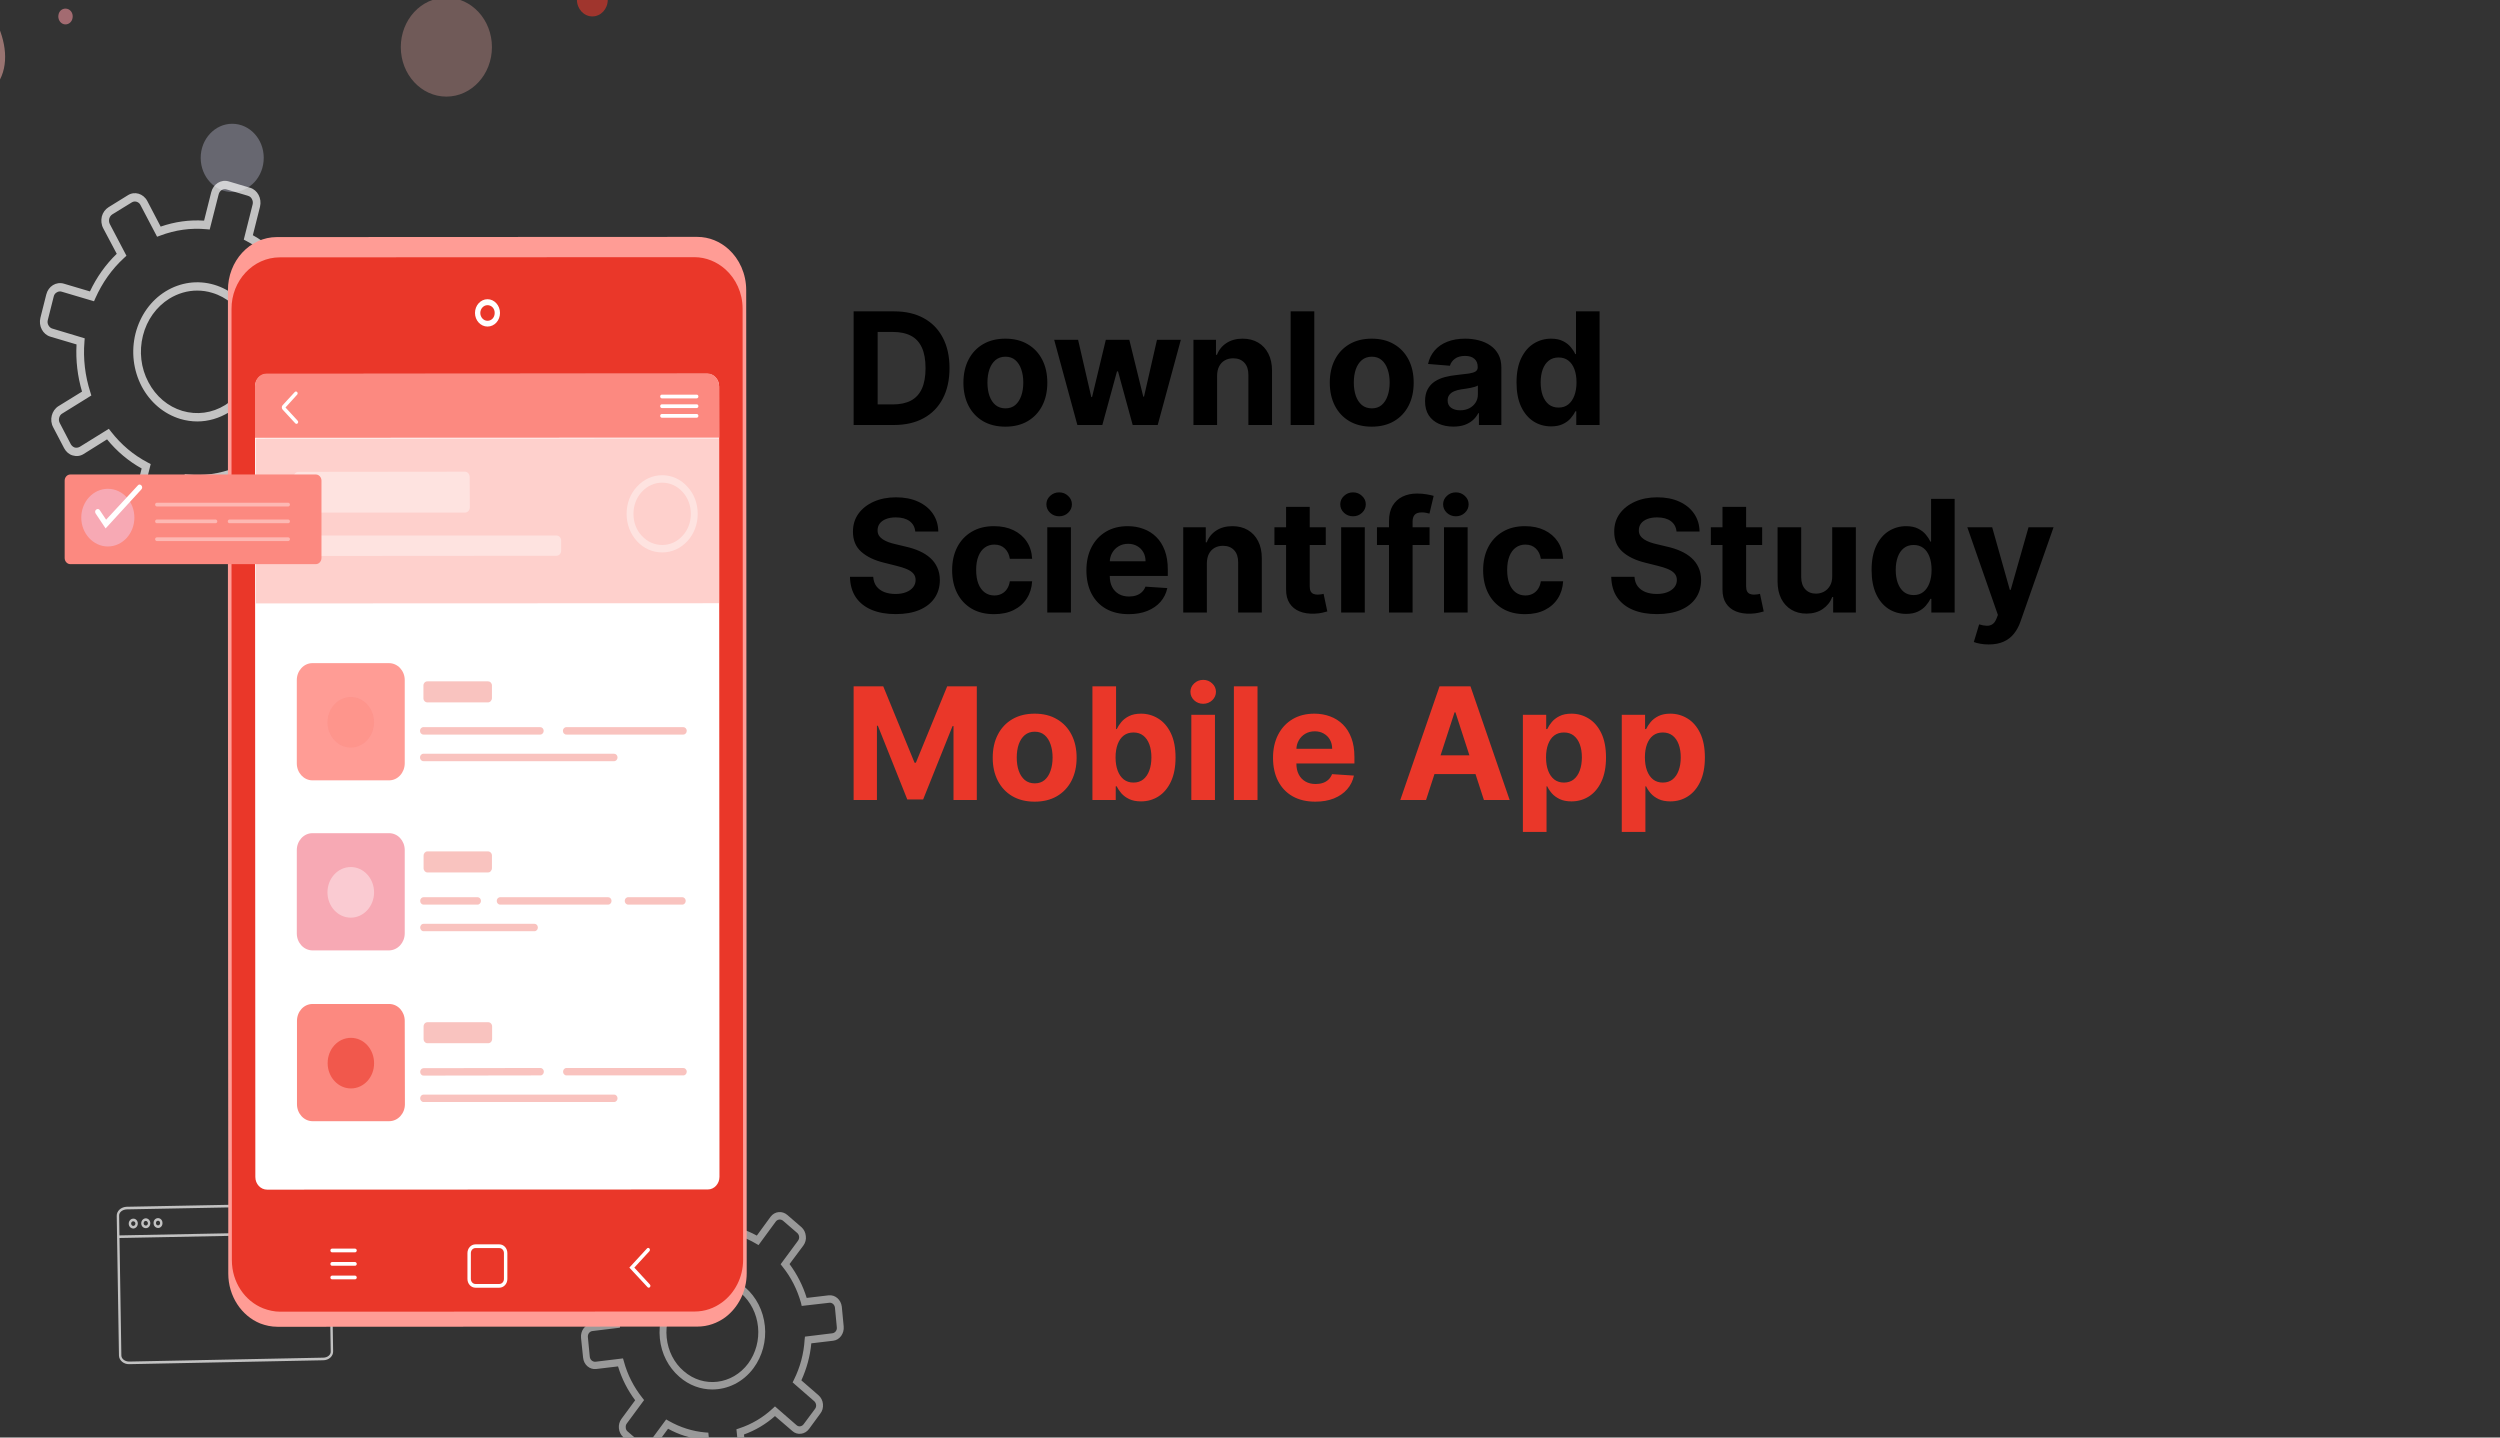 <svg width="400" height="230" viewBox="0 0 400 230" fill="none" xmlns="http://www.w3.org/2000/svg">
<rect x="0" y="0" width="400" height="230" fill="#333333" stroke="none"/>
<g clip-path="url(#clip0_917_304)">
<path d="M143.026 68H136.58V49.818H143.079C144.908 49.818 146.482 50.182 147.802 50.91C149.122 51.632 150.137 52.671 150.847 54.026C151.563 55.382 151.921 57.003 151.921 58.891C151.921 60.785 151.563 62.413 150.847 63.774C150.137 65.135 149.116 66.18 147.784 66.908C146.458 67.636 144.872 68 143.026 68ZM140.424 64.706H142.866C144.002 64.706 144.958 64.505 145.733 64.103C146.515 63.694 147.1 63.064 147.491 62.212C147.888 61.353 148.086 60.247 148.086 58.891C148.086 57.548 147.888 56.45 147.491 55.598C147.1 54.745 146.518 54.118 145.742 53.716C144.967 53.313 144.011 53.112 142.875 53.112H140.424V64.706ZM160.859 68.266C159.48 68.266 158.287 67.973 157.281 67.387C156.281 66.796 155.509 65.973 154.964 64.919C154.42 63.86 154.147 62.632 154.147 61.235C154.147 59.827 154.42 58.595 154.964 57.542C155.509 56.483 156.281 55.66 157.281 55.074C158.287 54.482 159.48 54.186 160.859 54.186C162.238 54.186 163.428 54.482 164.428 55.074C165.434 55.66 166.209 56.483 166.754 57.542C167.298 58.595 167.571 59.827 167.571 61.235C167.571 62.632 167.298 63.86 166.754 64.919C166.209 65.973 165.434 66.796 164.428 67.387C163.428 67.973 162.238 68.266 160.859 68.266ZM160.877 65.337C161.504 65.337 162.028 65.159 162.448 64.804C162.868 64.443 163.185 63.952 163.398 63.33C163.617 62.709 163.726 62.002 163.726 61.209C163.726 60.415 163.617 59.708 163.398 59.087C163.185 58.465 162.868 57.974 162.448 57.613C162.028 57.252 161.504 57.071 160.877 57.071C160.243 57.071 159.711 57.252 159.279 57.613C158.853 57.974 158.53 58.465 158.311 59.087C158.098 59.708 157.991 60.415 157.991 61.209C157.991 62.002 158.098 62.709 158.311 63.33C158.53 63.952 158.853 64.443 159.279 64.804C159.711 65.159 160.243 65.337 160.877 65.337ZM172.378 68L168.667 54.364H172.493L174.606 63.526H174.731L176.932 54.364H180.688L182.925 63.472H183.04L185.118 54.364H188.935L185.233 68H181.229L178.885 59.424H178.717L176.373 68H172.378ZM194.735 60.117V68H190.953V54.364H194.557V56.77H194.717C195.019 55.976 195.525 55.349 196.235 54.887C196.945 54.42 197.806 54.186 198.818 54.186C199.765 54.186 200.591 54.393 201.295 54.807C202 55.222 202.547 55.814 202.938 56.583C203.328 57.347 203.524 58.258 203.524 59.318V68H199.742V59.992C199.748 59.158 199.535 58.507 199.102 58.039C198.67 57.566 198.076 57.329 197.318 57.329C196.809 57.329 196.359 57.438 195.969 57.657C195.584 57.876 195.282 58.196 195.063 58.616C194.85 59.03 194.74 59.531 194.735 60.117ZM210.286 49.818V68H206.504V49.818H210.286ZM219.477 68.266C218.098 68.266 216.905 67.973 215.899 67.387C214.899 66.796 214.127 65.973 213.582 64.919C213.038 63.86 212.765 62.632 212.765 61.235C212.765 59.827 213.038 58.595 213.582 57.542C214.127 56.483 214.899 55.66 215.899 55.074C216.905 54.482 218.098 54.186 219.477 54.186C220.856 54.186 222.046 54.482 223.046 55.074C224.052 55.66 224.827 56.483 225.372 57.542C225.916 58.595 226.189 59.827 226.189 61.235C226.189 62.632 225.916 63.86 225.372 64.919C224.827 65.973 224.052 66.796 223.046 67.387C222.046 67.973 220.856 68.266 219.477 68.266ZM219.495 65.337C220.122 65.337 220.646 65.159 221.066 64.804C221.486 64.443 221.803 63.952 222.016 63.33C222.235 62.709 222.345 62.002 222.345 61.209C222.345 60.415 222.235 59.708 222.016 59.087C221.803 58.465 221.486 57.974 221.066 57.613C220.646 57.252 220.122 57.071 219.495 57.071C218.862 57.071 218.329 57.252 217.897 57.613C217.471 57.974 217.148 58.465 216.929 59.087C216.716 59.708 216.61 60.415 216.61 61.209C216.61 62.002 216.716 62.709 216.929 63.33C217.148 63.952 217.471 64.443 217.897 64.804C218.329 65.159 218.862 65.337 219.495 65.337ZM232.536 68.257C231.666 68.257 230.891 68.106 230.21 67.805C229.53 67.497 228.991 67.044 228.595 66.446C228.204 65.843 228.009 65.091 228.009 64.191C228.009 63.434 228.148 62.798 228.426 62.283C228.704 61.768 229.083 61.353 229.562 61.04C230.042 60.726 230.586 60.489 231.196 60.33C231.811 60.17 232.456 60.057 233.131 59.992C233.924 59.909 234.564 59.832 235.049 59.761C235.534 59.684 235.886 59.572 236.105 59.424C236.324 59.276 236.434 59.057 236.434 58.767V58.714C236.434 58.151 236.256 57.717 235.901 57.409C235.552 57.101 235.055 56.947 234.41 56.947C233.729 56.947 233.187 57.098 232.785 57.4C232.383 57.696 232.116 58.069 231.986 58.519L228.488 58.234C228.666 57.406 229.015 56.69 229.536 56.086C230.057 55.476 230.728 55.009 231.551 54.683C232.38 54.352 233.338 54.186 234.427 54.186C235.185 54.186 235.91 54.275 236.602 54.452C237.301 54.63 237.919 54.905 238.458 55.278C239.002 55.651 239.432 56.13 239.745 56.716C240.059 57.296 240.216 57.992 240.216 58.803V68H236.629V66.109H236.523C236.304 66.535 236.011 66.911 235.644 67.237C235.277 67.556 234.836 67.808 234.321 67.991C233.806 68.169 233.211 68.257 232.536 68.257ZM233.619 65.647C234.176 65.647 234.667 65.538 235.093 65.319C235.519 65.094 235.854 64.792 236.096 64.413C236.339 64.035 236.46 63.605 236.46 63.126V61.679C236.342 61.756 236.179 61.827 235.972 61.892C235.771 61.951 235.543 62.008 235.289 62.061C235.034 62.108 234.78 62.153 234.525 62.194C234.271 62.229 234.04 62.262 233.833 62.291C233.389 62.357 233.001 62.46 232.67 62.602C232.338 62.744 232.081 62.937 231.897 63.179C231.714 63.416 231.622 63.712 231.622 64.067C231.622 64.582 231.808 64.976 232.181 65.248C232.56 65.514 233.039 65.647 233.619 65.647ZM248.175 68.222C247.139 68.222 246.201 67.956 245.36 67.423C244.526 66.884 243.863 66.094 243.372 65.053C242.886 64.005 242.644 62.721 242.644 61.2C242.644 59.637 242.895 58.338 243.398 57.302C243.902 56.261 244.57 55.482 245.405 54.967C246.245 54.447 247.166 54.186 248.166 54.186C248.929 54.186 249.566 54.316 250.075 54.577C250.589 54.831 251.004 55.151 251.317 55.535C251.637 55.914 251.88 56.287 252.045 56.654H252.161V49.818H255.934V68H252.205V65.816H252.045C251.868 66.195 251.616 66.571 251.291 66.944C250.971 67.311 250.554 67.615 250.039 67.858C249.53 68.101 248.909 68.222 248.175 68.222ZM249.373 65.212C249.983 65.212 250.498 65.047 250.918 64.715C251.344 64.378 251.67 63.907 251.895 63.304C252.125 62.7 252.241 61.993 252.241 61.182C252.241 60.371 252.128 59.667 251.903 59.069C251.679 58.471 251.353 58.01 250.927 57.684C250.501 57.358 249.983 57.196 249.373 57.196C248.752 57.196 248.228 57.364 247.802 57.702C247.376 58.039 247.053 58.507 246.834 59.104C246.615 59.702 246.506 60.395 246.506 61.182C246.506 61.975 246.615 62.676 246.834 63.286C247.059 63.89 247.382 64.363 247.802 64.706C248.228 65.044 248.752 65.212 249.373 65.212ZM146.444 85.047C146.373 84.331 146.068 83.775 145.529 83.378C144.991 82.982 144.26 82.783 143.336 82.783C142.709 82.783 142.179 82.872 141.747 83.05C141.315 83.221 140.984 83.461 140.753 83.769C140.528 84.077 140.415 84.426 140.415 84.816C140.404 85.142 140.472 85.426 140.62 85.669C140.774 85.911 140.984 86.121 141.25 86.299C141.516 86.471 141.824 86.622 142.173 86.752C142.522 86.876 142.895 86.983 143.292 87.071L144.925 87.462C145.719 87.64 146.446 87.876 147.109 88.172C147.772 88.468 148.346 88.832 148.832 89.264C149.317 89.696 149.693 90.205 149.959 90.791C150.231 91.377 150.371 92.049 150.376 92.806C150.371 93.919 150.086 94.884 149.524 95.701C148.968 96.511 148.163 97.142 147.109 97.592C146.062 98.035 144.798 98.257 143.319 98.257C141.851 98.257 140.572 98.033 139.483 97.583C138.4 97.133 137.554 96.467 136.944 95.585C136.341 94.697 136.024 93.6 135.994 92.291H139.714C139.756 92.901 139.93 93.41 140.238 93.819C140.552 94.221 140.969 94.526 141.49 94.733C142.016 94.934 142.611 95.035 143.274 95.035C143.925 95.035 144.49 94.94 144.97 94.751C145.455 94.561 145.831 94.298 146.097 93.961C146.364 93.623 146.497 93.236 146.497 92.798C146.497 92.389 146.375 92.046 146.133 91.768C145.896 91.49 145.547 91.253 145.085 91.058C144.629 90.862 144.07 90.685 143.407 90.525L141.428 90.028C139.895 89.655 138.684 89.072 137.797 88.279C136.909 87.486 136.468 86.417 136.474 85.074C136.468 83.973 136.761 83.011 137.353 82.189C137.95 81.366 138.77 80.724 139.812 80.262C140.853 79.8 142.037 79.57 143.363 79.57C144.712 79.57 145.89 79.8 146.896 80.262C147.908 80.724 148.696 81.366 149.258 82.189C149.82 83.011 150.11 83.964 150.128 85.047H146.444ZM159.052 98.266C157.656 98.266 156.454 97.97 155.448 97.379C154.448 96.781 153.678 95.952 153.14 94.893C152.607 93.833 152.341 92.614 152.341 91.235C152.341 89.838 152.61 88.613 153.149 87.56C153.693 86.5 154.465 85.675 155.466 85.083C156.466 84.485 157.656 84.186 159.035 84.186C160.224 84.186 161.266 84.402 162.16 84.834C163.053 85.266 163.761 85.873 164.281 86.654C164.802 87.435 165.089 88.353 165.142 89.406H161.574C161.473 88.726 161.207 88.178 160.775 87.764C160.348 87.344 159.789 87.133 159.097 87.133C158.511 87.133 157.999 87.293 157.561 87.613C157.129 87.927 156.791 88.385 156.549 88.989C156.306 89.593 156.185 90.324 156.185 91.182C156.185 92.052 156.303 92.792 156.54 93.401C156.783 94.011 157.123 94.475 157.561 94.795C157.999 95.115 158.511 95.275 159.097 95.275C159.529 95.275 159.916 95.186 160.26 95.008C160.609 94.831 160.896 94.573 161.121 94.236C161.352 93.892 161.503 93.481 161.574 93.002H165.142C165.083 94.043 164.799 94.961 164.29 95.754C163.787 96.541 163.092 97.157 162.204 97.6C161.316 98.044 160.266 98.266 159.052 98.266ZM167.564 98V84.364H171.346V98H167.564ZM169.464 82.606C168.902 82.606 168.419 82.419 168.017 82.046C167.62 81.668 167.422 81.215 167.422 80.688C167.422 80.167 167.62 79.721 168.017 79.348C168.419 78.969 168.902 78.779 169.464 78.779C170.026 78.779 170.505 78.969 170.902 79.348C171.304 79.721 171.506 80.167 171.506 80.688C171.506 81.215 171.304 81.668 170.902 82.046C170.505 82.419 170.026 82.606 169.464 82.606ZM180.59 98.266C179.187 98.266 177.98 97.982 176.968 97.414C175.962 96.84 175.186 96.029 174.642 94.981C174.097 93.928 173.825 92.682 173.825 91.244C173.825 89.841 174.097 88.61 174.642 87.551C175.186 86.491 175.953 85.666 176.941 85.074C177.935 84.482 179.101 84.186 180.439 84.186C181.339 84.186 182.176 84.331 182.951 84.621C183.733 84.905 184.413 85.334 184.993 85.908C185.579 86.483 186.035 87.204 186.361 88.075C186.686 88.939 186.849 89.951 186.849 91.111V92.15H175.334V89.806H183.289C183.289 89.261 183.17 88.779 182.934 88.359C182.697 87.938 182.368 87.61 181.948 87.373C181.534 87.131 181.052 87.009 180.501 87.009C179.927 87.009 179.418 87.142 178.974 87.409C178.536 87.669 178.193 88.021 177.944 88.465C177.696 88.903 177.569 89.391 177.563 89.93V92.158C177.563 92.833 177.687 93.416 177.935 93.907C178.19 94.399 178.548 94.777 179.01 95.044C179.471 95.31 180.019 95.443 180.652 95.443C181.072 95.443 181.457 95.384 181.806 95.266C182.155 95.147 182.454 94.97 182.703 94.733C182.951 94.496 183.141 94.206 183.271 93.863L186.769 94.094C186.591 94.934 186.227 95.668 185.677 96.296C185.132 96.917 184.428 97.402 183.564 97.751C182.706 98.095 181.714 98.266 180.59 98.266ZM193.099 90.117V98H189.317V84.364H192.921V86.769H193.081C193.383 85.976 193.889 85.349 194.599 84.887C195.309 84.42 196.171 84.186 197.183 84.186C198.13 84.186 198.955 84.393 199.66 84.808C200.364 85.222 200.911 85.814 201.302 86.583C201.693 87.347 201.888 88.258 201.888 89.317V98H198.106V89.992C198.112 89.158 197.899 88.507 197.467 88.039C197.035 87.566 196.44 87.329 195.682 87.329C195.173 87.329 194.723 87.438 194.333 87.657C193.948 87.876 193.646 88.196 193.427 88.616C193.214 89.03 193.105 89.531 193.099 90.117ZM212.122 84.364V87.204H203.91V84.364H212.122ZM205.774 81.097H209.556V93.81C209.556 94.159 209.609 94.431 209.716 94.626C209.822 94.816 209.97 94.949 210.16 95.026C210.355 95.103 210.58 95.141 210.835 95.141C211.012 95.141 211.19 95.126 211.367 95.097C211.545 95.061 211.681 95.035 211.776 95.017L212.37 97.831C212.181 97.891 211.915 97.959 211.571 98.035C211.228 98.118 210.811 98.169 210.32 98.186C209.408 98.222 208.609 98.101 207.923 97.822C207.242 97.544 206.712 97.112 206.333 96.526C205.955 95.94 205.768 95.201 205.774 94.307V81.097ZM214.585 98V84.364H218.367V98H214.585ZM216.485 82.606C215.923 82.606 215.441 82.419 215.038 82.046C214.642 81.668 214.443 81.215 214.443 80.688C214.443 80.167 214.642 79.721 215.038 79.348C215.441 78.969 215.923 78.779 216.485 78.779C217.048 78.779 217.527 78.969 217.923 79.348C218.326 79.721 218.527 80.167 218.527 80.688C218.527 81.215 218.326 81.668 217.923 82.046C217.527 82.419 217.048 82.606 216.485 82.606ZM228.73 84.364V87.204H220.314V84.364H228.73ZM222.24 98V83.378C222.24 82.39 222.433 81.57 222.817 80.919C223.208 80.268 223.741 79.78 224.415 79.454C225.09 79.129 225.857 78.966 226.715 78.966C227.295 78.966 227.824 79.01 228.304 79.099C228.789 79.188 229.15 79.268 229.387 79.339L228.712 82.18C228.564 82.132 228.381 82.088 228.162 82.046C227.949 82.005 227.73 81.984 227.505 81.984C226.949 81.984 226.561 82.115 226.342 82.375C226.123 82.629 226.013 82.988 226.013 83.449V98H222.24ZM231.04 98V84.364H234.822V98H231.04ZM232.94 82.606C232.378 82.606 231.896 82.419 231.493 82.046C231.097 81.668 230.898 81.215 230.898 80.688C230.898 80.167 231.097 79.721 231.493 79.348C231.896 78.969 232.378 78.779 232.94 78.779C233.503 78.779 233.982 78.969 234.379 79.348C234.781 79.721 234.982 80.167 234.982 80.688C234.982 81.215 234.781 81.668 234.379 82.046C233.982 82.419 233.503 82.606 232.94 82.606ZM244.013 98.266C242.616 98.266 241.415 97.97 240.409 97.379C239.409 96.781 238.639 95.952 238.101 94.893C237.568 93.833 237.302 92.614 237.302 91.235C237.302 89.838 237.571 88.613 238.109 87.56C238.654 86.5 239.426 85.675 240.427 85.083C241.427 84.485 242.616 84.186 243.995 84.186C245.185 84.186 246.227 84.402 247.12 84.834C248.014 85.266 248.721 85.873 249.242 86.654C249.763 87.435 250.05 88.353 250.103 89.406H246.535C246.434 88.726 246.168 88.178 245.736 87.764C245.309 87.344 244.75 87.133 244.058 87.133C243.472 87.133 242.96 87.293 242.522 87.613C242.09 87.927 241.752 88.385 241.51 88.989C241.267 89.593 241.146 90.324 241.146 91.182C241.146 92.052 241.264 92.792 241.501 93.401C241.743 94.011 242.084 94.475 242.522 94.795C242.96 95.115 243.472 95.275 244.058 95.275C244.49 95.275 244.877 95.186 245.221 95.008C245.57 94.831 245.857 94.573 246.082 94.236C246.313 93.892 246.464 93.481 246.535 93.002H250.103C250.044 94.043 249.76 94.961 249.251 95.754C248.748 96.541 248.053 97.157 247.165 97.6C246.277 98.044 245.227 98.266 244.013 98.266ZM268.245 85.047C268.174 84.331 267.869 83.775 267.331 83.378C266.792 82.982 266.061 82.783 265.138 82.783C264.511 82.783 263.981 82.872 263.549 83.05C263.117 83.221 262.785 83.461 262.555 83.769C262.33 84.077 262.217 84.426 262.217 84.816C262.205 85.142 262.273 85.426 262.421 85.669C262.575 85.911 262.785 86.121 263.052 86.299C263.318 86.471 263.626 86.622 263.975 86.752C264.324 86.876 264.697 86.983 265.094 87.071L266.727 87.462C267.52 87.64 268.248 87.876 268.911 88.172C269.574 88.468 270.148 88.832 270.633 89.264C271.119 89.696 271.495 90.205 271.761 90.791C272.033 91.377 272.172 92.049 272.178 92.806C272.172 93.919 271.888 94.884 271.326 95.701C270.77 96.511 269.965 97.142 268.911 97.592C267.864 98.035 266.6 98.257 265.12 98.257C263.652 98.257 262.374 98.033 261.285 97.583C260.202 97.133 259.356 96.467 258.746 95.585C258.142 94.697 257.826 93.6 257.796 92.291H261.516C261.557 92.901 261.732 93.41 262.04 93.819C262.353 94.221 262.771 94.526 263.291 94.733C263.818 94.934 264.413 95.035 265.076 95.035C265.727 95.035 266.292 94.94 266.772 94.751C267.257 94.561 267.633 94.298 267.899 93.961C268.165 93.623 268.299 93.236 268.299 92.798C268.299 92.389 268.177 92.046 267.935 91.768C267.698 91.49 267.349 91.253 266.887 91.058C266.431 90.862 265.872 90.685 265.209 90.525L263.229 90.028C261.696 89.655 260.486 89.072 259.598 88.279C258.71 87.486 258.27 86.417 258.275 85.074C258.27 83.973 258.563 83.011 259.154 82.189C259.752 81.366 260.572 80.724 261.614 80.262C262.655 79.8 263.839 79.57 265.165 79.57C266.514 79.57 267.692 79.8 268.698 80.262C269.71 80.724 270.497 81.366 271.06 82.189C271.622 83.011 271.912 83.964 271.93 85.047H268.245ZM281.946 84.364V87.204H273.734V84.364H281.946ZM275.598 81.097H279.38V93.81C279.38 94.159 279.434 94.431 279.54 94.626C279.647 94.816 279.795 94.949 279.984 95.026C280.179 95.103 280.404 95.141 280.659 95.141C280.836 95.141 281.014 95.126 281.191 95.097C281.369 95.061 281.505 95.035 281.6 95.017L282.195 97.831C282.005 97.891 281.739 97.959 281.396 98.035C281.052 98.118 280.635 98.169 280.144 98.186C279.232 98.222 278.433 98.101 277.747 97.822C277.066 97.544 276.536 97.112 276.158 96.526C275.779 95.94 275.592 95.201 275.598 94.307V81.097ZM293.154 92.194V84.364H296.936V98H293.305V95.523H293.163C292.855 96.322 292.343 96.964 291.627 97.45C290.917 97.935 290.05 98.178 289.026 98.178C288.115 98.178 287.313 97.97 286.62 97.556C285.928 97.142 285.386 96.553 284.996 95.789C284.611 95.026 284.416 94.112 284.41 93.046V84.364H288.192V92.371C288.198 93.176 288.414 93.813 288.84 94.28C289.266 94.748 289.837 94.981 290.553 94.981C291.009 94.981 291.435 94.878 291.831 94.671C292.228 94.458 292.548 94.144 292.79 93.73C293.039 93.316 293.16 92.803 293.154 92.194ZM304.986 98.222C303.95 98.222 303.012 97.956 302.172 97.423C301.337 96.884 300.675 96.094 300.183 95.053C299.698 94.005 299.455 92.721 299.455 91.2C299.455 89.637 299.707 88.338 300.21 87.302C300.713 86.26 301.382 85.482 302.216 84.967C303.057 84.447 303.977 84.186 304.977 84.186C305.741 84.186 306.377 84.316 306.886 84.577C307.401 84.831 307.815 85.151 308.129 85.535C308.449 85.914 308.691 86.287 308.857 86.654H308.972V79.818H312.745V98H309.017V95.816H308.857C308.679 96.195 308.428 96.571 308.102 96.944C307.783 97.311 307.366 97.615 306.851 97.858C306.342 98.101 305.72 98.222 304.986 98.222ZM306.185 95.212C306.794 95.212 307.309 95.047 307.729 94.715C308.156 94.378 308.481 93.907 308.706 93.304C308.937 92.7 309.052 91.993 309.052 91.182C309.052 90.371 308.94 89.667 308.715 89.069C308.49 88.471 308.165 88.01 307.738 87.684C307.312 87.358 306.794 87.196 306.185 87.196C305.563 87.196 305.04 87.364 304.613 87.702C304.187 88.039 303.865 88.507 303.646 89.104C303.427 89.702 303.317 90.395 303.317 91.182C303.317 91.975 303.427 92.676 303.646 93.286C303.871 93.89 304.193 94.363 304.613 94.706C305.04 95.044 305.563 95.212 306.185 95.212ZM318.19 103.114C317.71 103.114 317.261 103.075 316.84 102.998C316.426 102.927 316.083 102.835 315.811 102.723L316.663 99.9C317.107 100.036 317.506 100.11 317.861 100.122C318.222 100.134 318.533 100.051 318.794 99.873C319.06 99.696 319.276 99.394 319.442 98.968L319.664 98.391L314.772 84.364H318.749L321.572 94.378H321.714L324.564 84.364H328.568L323.268 99.474C323.013 100.208 322.667 100.847 322.229 101.391C321.797 101.942 321.25 102.365 320.587 102.661C319.924 102.963 319.125 103.114 318.19 103.114Z" fill="black"/>
<path d="M136.58 109.818H141.321L146.328 122.034H146.541L151.548 109.818H156.289V128H152.56V116.166H152.409L147.704 127.911H145.165L140.46 116.121H140.309V128H136.58V109.818ZM165.546 128.266C164.167 128.266 162.975 127.973 161.969 127.387C160.968 126.796 160.196 125.973 159.652 124.919C159.107 123.86 158.835 122.632 158.835 121.235C158.835 119.826 159.107 118.595 159.652 117.542C160.196 116.482 160.968 115.66 161.969 115.074C162.975 114.482 164.167 114.186 165.546 114.186C166.925 114.186 168.115 114.482 169.115 115.074C170.121 115.66 170.897 116.482 171.441 117.542C171.986 118.595 172.258 119.826 172.258 121.235C172.258 122.632 171.986 123.86 171.441 124.919C170.897 125.973 170.121 126.796 169.115 127.387C168.115 127.973 166.925 128.266 165.546 128.266ZM165.564 125.337C166.192 125.337 166.715 125.159 167.136 124.804C167.556 124.443 167.872 123.952 168.085 123.33C168.304 122.709 168.414 122.002 168.414 121.208C168.414 120.415 168.304 119.708 168.085 119.087C167.872 118.465 167.556 117.974 167.136 117.613C166.715 117.252 166.192 117.071 165.564 117.071C164.931 117.071 164.398 117.252 163.966 117.613C163.54 117.974 163.217 118.465 162.998 119.087C162.785 119.708 162.679 120.415 162.679 121.208C162.679 122.002 162.785 122.709 162.998 123.33C163.217 123.952 163.54 124.443 163.966 124.804C164.398 125.159 164.931 125.337 165.564 125.337ZM174.788 128V109.818H178.57V116.654H178.686C178.851 116.287 179.091 115.914 179.405 115.536C179.724 115.151 180.139 114.831 180.648 114.577C181.163 114.316 181.802 114.186 182.565 114.186C183.56 114.186 184.477 114.446 185.317 114.967C186.158 115.482 186.83 116.261 187.333 117.302C187.836 118.338 188.087 119.637 188.087 121.2C188.087 122.721 187.842 124.005 187.35 125.053C186.865 126.094 186.202 126.884 185.362 127.423C184.527 127.956 183.592 128.222 182.556 128.222C181.822 128.222 181.198 128.101 180.683 127.858C180.174 127.615 179.757 127.31 179.431 126.944C179.106 126.571 178.857 126.195 178.686 125.816H178.517V128H174.788ZM178.49 121.182C178.49 121.993 178.603 122.7 178.828 123.304C179.053 123.907 179.378 124.378 179.804 124.715C180.23 125.047 180.748 125.212 181.358 125.212C181.973 125.212 182.494 125.044 182.92 124.706C183.347 124.363 183.669 123.89 183.888 123.286C184.113 122.676 184.225 121.975 184.225 121.182C184.225 120.395 184.116 119.702 183.897 119.104C183.678 118.507 183.355 118.039 182.929 117.702C182.503 117.364 181.979 117.196 181.358 117.196C180.742 117.196 180.222 117.358 179.795 117.684C179.375 118.009 179.053 118.471 178.828 119.069C178.603 119.667 178.49 120.371 178.49 121.182ZM190.611 128V114.364H194.393V128H190.611ZM192.511 112.606C191.948 112.606 191.466 112.419 191.064 112.047C190.667 111.668 190.469 111.215 190.469 110.688C190.469 110.167 190.667 109.721 191.064 109.348C191.466 108.969 191.948 108.779 192.511 108.779C193.073 108.779 193.552 108.969 193.949 109.348C194.351 109.721 194.553 110.167 194.553 110.688C194.553 111.215 194.351 111.668 193.949 112.047C193.552 112.419 193.073 112.606 192.511 112.606ZM201.204 109.818V128H197.422V109.818H201.204ZM210.448 128.266C209.046 128.266 207.838 127.982 206.826 127.414C205.82 126.84 205.045 126.029 204.5 124.982C203.956 123.928 203.683 122.682 203.683 121.244C203.683 119.841 203.956 118.61 204.5 117.551C205.045 116.491 205.811 115.666 206.8 115.074C207.794 114.482 208.96 114.186 210.297 114.186C211.197 114.186 212.035 114.331 212.81 114.621C213.591 114.905 214.272 115.334 214.852 115.908C215.438 116.482 215.893 117.205 216.219 118.075C216.544 118.939 216.707 119.951 216.707 121.111V122.15H205.193V119.806H213.147C213.147 119.261 213.029 118.779 212.792 118.359C212.555 117.938 212.227 117.61 211.807 117.373C211.392 117.131 210.91 117.009 210.36 117.009C209.785 117.009 209.276 117.142 208.833 117.409C208.395 117.669 208.051 118.021 207.803 118.465C207.554 118.903 207.427 119.391 207.421 119.93V122.158C207.421 122.833 207.545 123.416 207.794 123.907C208.048 124.399 208.406 124.777 208.868 125.044C209.33 125.31 209.877 125.443 210.51 125.443C210.931 125.443 211.315 125.384 211.665 125.266C212.014 125.147 212.313 124.97 212.561 124.733C212.81 124.496 212.999 124.206 213.129 123.863L216.627 124.094C216.45 124.934 216.086 125.668 215.535 126.295C214.991 126.917 214.287 127.402 213.422 127.751C212.564 128.095 211.573 128.266 210.448 128.266ZM228.166 128H224.047L230.324 109.818H235.277L241.545 128H237.426L232.872 113.973H232.729L228.166 128ZM227.909 120.853H237.639V123.854H227.909V120.853ZM243.663 133.114V114.364H247.391V116.654H247.56C247.726 116.287 247.965 115.914 248.279 115.536C248.599 115.151 249.013 114.831 249.522 114.577C250.037 114.316 250.676 114.186 251.44 114.186C252.434 114.186 253.351 114.446 254.192 114.967C255.032 115.482 255.704 116.261 256.207 117.302C256.71 118.338 256.962 119.637 256.962 121.2C256.962 122.721 256.716 124.005 256.225 125.053C255.739 126.094 255.076 126.884 254.236 127.423C253.402 127.956 252.466 128.222 251.431 128.222C250.697 128.222 250.072 128.101 249.557 127.858C249.048 127.615 248.631 127.31 248.306 126.944C247.98 126.571 247.732 126.195 247.56 125.816H247.445V133.114H243.663ZM247.365 121.182C247.365 121.993 247.477 122.7 247.702 123.304C247.927 123.907 248.252 124.378 248.679 124.715C249.105 125.047 249.623 125.212 250.232 125.212C250.848 125.212 251.369 125.044 251.795 124.706C252.221 124.363 252.543 123.89 252.762 123.286C252.987 122.676 253.1 121.975 253.1 121.182C253.1 120.395 252.99 119.702 252.771 119.104C252.552 118.507 252.23 118.039 251.804 117.702C251.377 117.364 250.854 117.196 250.232 117.196C249.617 117.196 249.096 117.358 248.67 117.684C248.249 118.009 247.927 118.471 247.702 119.069C247.477 119.667 247.365 120.371 247.365 121.182ZM259.483 133.114V114.364H263.212V116.654H263.38C263.546 116.287 263.786 115.914 264.099 115.536C264.419 115.151 264.833 114.831 265.342 114.577C265.857 114.316 266.496 114.186 267.26 114.186C268.254 114.186 269.172 114.446 270.012 114.967C270.852 115.482 271.524 116.261 272.027 117.302C272.53 118.338 272.782 119.637 272.782 121.2C272.782 122.721 272.536 124.005 272.045 125.053C271.56 126.094 270.897 126.884 270.056 127.423C269.222 127.956 268.287 128.222 267.251 128.222C266.517 128.222 265.893 128.101 265.378 127.858C264.869 127.615 264.451 127.31 264.126 126.944C263.8 126.571 263.552 126.195 263.38 125.816H263.265V133.114H259.483ZM263.185 121.182C263.185 121.993 263.297 122.7 263.522 123.304C263.747 123.907 264.073 124.378 264.499 124.715C264.925 125.047 265.443 125.212 266.052 125.212C266.668 125.212 267.189 125.044 267.615 124.706C268.041 124.363 268.364 123.89 268.583 123.286C268.808 122.676 268.92 121.975 268.92 121.182C268.92 120.395 268.811 119.702 268.592 119.104C268.373 118.507 268.05 118.039 267.624 117.702C267.198 117.364 266.674 117.196 266.052 117.196C265.437 117.196 264.916 117.358 264.49 117.684C264.07 118.009 263.747 118.471 263.522 119.069C263.297 119.667 263.185 120.371 263.185 121.182Z" fill="#EA3729"/>
<g opacity="0.3">
<path d="M78.71 7.538C78.71 11.914 75.448 15.457 71.419 15.457C67.389 15.457 64.127 11.914 64.127 7.538C64.127 3.163 67.389 -0.38 71.419 -0.38C75.448 -0.38 78.71 3.163 78.71 7.538V7.538Z" fill="#FFB5AF"/>
</g>
<g opacity="0.3">
<path d="M42.198 25.25C42.198 28.287 39.95 30.728 37.154 30.728C34.386 30.728 32.11 28.287 32.11 25.25C32.11 22.244 34.386 19.803 37.154 19.803C39.95 19.803 42.198 22.244 42.198 25.25V25.25Z" fill="#E1E2FE"/>
</g>
<g opacity="0.5">
<path d="M-5.061 16.796C-11.64 19.148 -19.289 27.513 -24.36 22.393C-29.431 17.272 -26.443 4.859 -21.728 -0.648C-17.013 -6.155 -9.091 -6.483 -4.02 -1.362C1.052 3.728 4.094 13.522 -5.061 16.796V16.796Z" fill="#FFB5AF"/>
</g>
<g opacity="0.6">
<path d="M97.242 -0.052C97.242 1.436 96.145 2.627 94.775 2.627C93.431 2.627 92.308 1.436 92.308 -0.052C92.308 -1.511 93.431 -2.731 94.775 -2.731C96.145 -2.731 97.242 -1.511 97.242 -0.052Z" fill="#EA3729"/>
</g>
<path opacity="0.6" d="M11.606 2.894C11.496 3.579 10.866 4.026 10.235 3.877C9.605 3.728 9.221 3.043 9.358 2.359C9.467 1.674 10.098 1.257 10.728 1.406C11.359 1.555 11.743 2.21 11.606 2.894V2.894Z" fill="#EF929C"/>
<g opacity="0.7">
<path fill-rule="evenodd" clip-rule="evenodd" d="M27.137 83.662C26.933 83.662 26.735 83.633 26.545 83.573L23.113 82.552C21.908 82.197 21.193 80.843 21.52 79.51L22.664 74.958C20.56 73.782 18.701 72.227 17.128 70.296L13.369 72.649C12.838 72.982 12.225 73.049 11.633 72.871C11.061 72.716 10.571 72.294 10.264 71.717L8.508 68.364C7.874 67.187 8.263 65.677 9.345 64.989L13.124 62.657C12.409 60.215 12.103 57.684 12.246 55.108L8.058 53.865C6.853 53.51 6.138 52.155 6.465 50.845L7.405 47.115C7.731 45.805 8.977 45.028 10.203 45.383L14.391 46.626C15.473 44.339 16.903 42.319 18.68 40.609L16.515 36.524C16.209 35.946 16.147 35.28 16.29 34.636C16.454 34.014 16.842 33.482 17.373 33.149L20.458 31.239C21.54 30.551 22.929 30.973 23.562 32.149L25.707 36.257C27.954 35.48 30.283 35.147 32.653 35.302L33.797 30.751C34.123 29.441 35.369 28.663 36.575 29.019L40.006 30.04C41.212 30.395 41.927 31.75 41.6 33.082L40.456 37.634C42.56 38.811 44.419 40.365 45.992 42.297L49.75 39.943C50.281 39.61 50.894 39.543 51.486 39.721C52.059 39.876 52.549 40.298 52.855 40.876L54.612 44.228C54.918 44.806 55 45.472 54.837 46.093C54.673 46.737 54.306 47.27 53.774 47.603L49.995 49.935C50.71 52.377 50.996 54.908 50.874 57.484L55.061 58.727C55.654 58.905 56.144 59.305 56.43 59.882C56.736 60.459 56.818 61.125 56.655 61.747L55.715 65.477C55.388 66.787 54.142 67.565 52.916 67.209L48.729 65.966C47.646 68.253 46.216 70.273 44.439 71.983L46.604 76.069C46.89 76.646 46.972 77.312 46.809 77.956C46.666 78.578 46.278 79.111 45.746 79.444L42.662 81.353C42.131 81.686 41.518 81.775 40.946 81.597C40.354 81.42 39.863 81.02 39.557 80.443L37.412 76.335C35.165 77.112 32.837 77.445 30.467 77.29L29.323 81.842C29.16 82.486 28.792 83.018 28.261 83.329C27.913 83.551 27.525 83.662 27.137 83.662V83.662ZM17.414 68.608L17.741 69.03C19.375 71.139 21.356 72.805 23.644 74.004L24.114 74.248L22.705 79.865C22.623 80.154 22.664 80.465 22.807 80.731C22.929 80.998 23.154 81.198 23.419 81.264L26.851 82.286C27.137 82.374 27.403 82.33 27.648 82.175C27.893 82.019 28.077 81.775 28.138 81.486L29.568 75.869L30.058 75.913C32.591 76.157 35.104 75.802 37.494 74.892L37.984 74.714L40.619 79.777C40.762 80.043 40.987 80.221 41.252 80.31C41.538 80.398 41.804 80.354 42.049 80.198L45.154 78.289C45.379 78.134 45.563 77.889 45.644 77.601C45.706 77.312 45.665 77.001 45.542 76.735L42.887 71.672L43.275 71.317C45.215 69.541 46.747 67.387 47.85 64.9L48.075 64.389L53.243 65.921C53.795 66.099 54.387 65.744 54.53 65.144L55.47 61.414C55.551 61.103 55.511 60.815 55.368 60.548C55.225 60.282 55 60.082 54.734 60.015L49.566 58.461L49.607 57.928C49.832 55.175 49.505 52.444 48.668 49.846L48.504 49.313L53.162 46.449C53.407 46.293 53.57 46.049 53.652 45.76C53.733 45.45 53.693 45.161 53.55 44.894L51.793 41.519C51.65 41.275 51.425 41.075 51.16 40.987C50.894 40.92 50.608 40.964 50.363 41.098L45.706 43.984L45.379 43.562C43.745 41.453 41.743 39.788 39.475 38.589L39.005 38.344L40.415 32.727C40.497 32.438 40.456 32.127 40.313 31.861C40.19 31.594 39.966 31.417 39.68 31.328L36.248 30.306C35.696 30.129 35.124 30.506 34.981 31.106L33.551 36.723L33.061 36.679C30.528 36.435 28.016 36.79 25.626 37.7L25.135 37.878L22.48 32.816C22.357 32.549 22.133 32.371 21.867 32.283C21.581 32.194 21.316 32.238 21.07 32.394L17.965 34.303C17.72 34.459 17.557 34.703 17.475 34.992C17.414 35.28 17.434 35.591 17.577 35.858L20.233 40.92L19.845 41.275C17.904 43.051 16.372 45.227 15.269 47.692L15.044 48.203L9.876 46.671C9.611 46.582 9.325 46.626 9.08 46.782C8.834 46.915 8.651 47.159 8.589 47.47L7.65 51.2C7.568 51.489 7.609 51.8 7.752 52.044C7.895 52.31 8.12 52.51 8.385 52.577L13.553 54.131L13.512 54.664C13.288 57.417 13.614 60.148 14.452 62.746L14.615 63.279L9.958 66.166C9.713 66.299 9.549 66.543 9.468 66.832C9.386 67.143 9.427 67.431 9.57 67.698L11.327 71.073C11.47 71.317 11.694 71.517 11.96 71.606C12.225 71.672 12.511 71.628 12.757 71.495L17.414 68.608ZM31.57 67.431C30.671 67.431 29.752 67.298 28.853 67.032C26.218 66.232 24.032 64.389 22.664 61.814C21.316 59.216 20.968 56.218 21.683 53.354C22.419 50.49 24.114 48.092 26.484 46.626C28.874 45.161 31.631 44.783 34.266 45.56C36.901 46.338 39.108 48.203 40.456 50.778C41.804 53.354 42.151 56.374 41.436 59.238C40.721 62.102 39.005 64.478 36.636 65.966C35.063 66.921 33.327 67.431 31.57 67.431V67.431ZM31.55 46.493C29.997 46.493 28.485 46.937 27.096 47.781C25.013 49.091 23.501 51.178 22.868 53.709C22.235 56.241 22.541 58.883 23.746 61.148C24.931 63.412 26.872 65.055 29.18 65.744C31.509 66.432 33.94 66.099 36.023 64.811C38.127 63.501 39.618 61.392 40.252 58.883C40.885 56.352 40.578 53.709 39.394 51.445C38.188 49.18 36.268 47.537 33.94 46.848C33.143 46.604 32.346 46.493 31.55 46.493V46.493Z" fill="white"/>
</g>
<g opacity="0.7">
<path fill-rule="evenodd" clip-rule="evenodd" d="M51.71 217.642L20.679 218.267C19.801 218.297 19.061 217.672 19.034 216.898L18.677 194.542C18.65 193.768 19.363 193.113 20.267 193.083L51.298 192.488C52.176 192.458 52.916 193.083 52.943 193.857L53.3 216.213C53.327 216.987 52.614 217.642 51.71 217.642ZM20.267 193.5C19.582 193.53 19.034 193.976 19.061 194.512L19.418 216.898C19.445 217.434 19.993 217.85 20.679 217.85L51.71 217.225C52.395 217.225 52.943 216.779 52.916 216.243L52.559 193.857C52.532 193.321 51.984 192.875 51.298 192.905L20.267 193.5Z" fill="white"/>
<path d="M52.587 197.429L18.925 198.084V197.668L52.587 197.013V197.429Z" fill="white"/>
<path fill-rule="evenodd" clip-rule="evenodd" d="M21.337 196.566C20.926 196.566 20.597 196.209 20.597 195.792C20.597 195.345 20.926 194.988 21.309 194.988C21.721 194.958 22.049 195.316 22.049 195.762C22.049 196.179 21.748 196.536 21.337 196.566ZM21.309 195.405C21.145 195.405 20.98 195.554 20.98 195.762C20.98 195.97 21.145 196.149 21.337 196.149C21.529 196.119 21.666 195.97 21.666 195.762C21.666 195.554 21.501 195.405 21.309 195.405Z" fill="white"/>
<path fill-rule="evenodd" clip-rule="evenodd" d="M23.338 196.506C22.927 196.506 22.598 196.179 22.598 195.732C22.598 195.316 22.899 194.958 23.31 194.929C23.722 194.929 24.05 195.286 24.05 195.703C24.05 196.149 23.749 196.506 23.338 196.506ZM23.31 195.345C23.119 195.345 22.981 195.524 22.981 195.732C22.981 195.941 23.146 196.09 23.338 196.09C23.53 196.09 23.667 195.911 23.667 195.732C23.667 195.524 23.502 195.345 23.31 195.345Z" fill="white"/>
<path fill-rule="evenodd" clip-rule="evenodd" d="M25.312 196.477C24.901 196.477 24.572 196.149 24.572 195.703C24.544 195.256 24.873 194.899 25.285 194.899C25.668 194.899 25.997 195.226 25.997 195.673C26.025 196.119 25.696 196.477 25.312 196.477ZM25.285 195.316C25.093 195.316 24.928 195.494 24.956 195.703C24.956 195.911 25.093 196.06 25.285 196.06C25.477 196.06 25.641 195.881 25.614 195.673C25.614 195.465 25.477 195.316 25.285 195.316Z" fill="white"/>
</g>
<g opacity="0.5">
<path fill-rule="evenodd" clip-rule="evenodd" d="M114.622 235.979C114.183 235.979 113.772 235.83 113.416 235.532C113.032 235.175 112.785 234.699 112.73 234.133L112.347 230.323C110.428 230.115 108.591 229.549 106.891 228.596L104.671 231.603C104.013 232.496 102.807 232.645 101.985 231.931L99.709 229.936C99.326 229.579 99.079 229.103 99.024 228.537C98.969 228.001 99.106 227.465 99.435 227.019L101.628 224.042C100.422 222.434 99.49 220.619 98.887 218.624L95.378 219.041C94.337 219.16 93.404 218.356 93.295 217.225L92.966 214.07C92.856 212.938 93.596 211.897 94.665 211.777L98.147 211.361C98.366 209.307 98.887 207.312 99.737 205.437L96.996 203.055C96.173 202.341 96.036 201.031 96.694 200.138L98.531 197.667C98.832 197.221 99.298 196.953 99.792 196.893C100.312 196.834 100.806 197.012 101.217 197.34L103.958 199.751C105.439 198.412 107.111 197.429 108.92 196.774L108.536 192.964C108.481 192.398 108.646 191.863 108.947 191.446C109.276 190.999 109.715 190.731 110.236 190.672L113.141 190.344C113.635 190.285 114.128 190.434 114.54 190.761C114.923 191.118 115.17 191.624 115.252 192.16L115.636 195.971C117.527 196.179 119.364 196.745 121.091 197.697L123.284 194.691C123.942 193.798 125.148 193.678 125.971 194.393L128.246 196.358C128.63 196.715 128.876 197.191 128.931 197.757C129.013 198.292 128.849 198.858 128.547 199.275L126.327 202.252C127.533 203.889 128.465 205.705 129.068 207.669L132.577 207.253C133.619 207.134 134.551 207.937 134.688 209.069L134.989 212.224C135.099 213.355 134.359 214.397 133.317 214.516L129.808 214.933C129.616 217.017 129.068 218.981 128.218 220.857L130.96 223.238C131.371 223.595 131.618 224.101 131.672 224.637C131.727 225.203 131.59 225.739 131.261 226.155L129.452 228.626C129.123 229.073 128.657 229.341 128.164 229.4C127.643 229.46 127.149 229.311 126.766 228.954L123.997 226.572C122.517 227.882 120.844 228.864 119.035 229.519L119.419 233.33C119.529 234.461 118.761 235.503 117.719 235.622L114.841 235.979C114.768 235.979 114.695 235.979 114.622 235.979V235.979ZM106.59 227.108L107.001 227.346C108.838 228.388 110.811 229.013 112.867 229.192L113.333 229.222L113.799 234.014C113.827 234.252 113.936 234.461 114.101 234.61C114.293 234.758 114.485 234.818 114.704 234.788L117.61 234.431C117.829 234.401 118.021 234.312 118.158 234.104C118.295 233.925 118.35 233.717 118.322 233.478L117.829 228.686L118.268 228.537C120.269 227.882 122.078 226.81 123.64 225.352L123.997 225.024L127.451 228.031C127.615 228.18 127.835 228.239 128.027 228.209C128.246 228.18 128.438 228.061 128.575 227.882L130.411 225.411C130.548 225.233 130.603 224.995 130.576 224.786C130.548 224.548 130.439 224.34 130.274 224.191L126.82 221.184L127.04 220.738C128.027 218.743 128.602 216.6 128.739 214.367L128.794 213.861L133.18 213.325C133.619 213.266 133.948 212.849 133.893 212.373L133.591 209.217C133.536 208.741 133.125 208.384 132.687 208.443L128.273 208.949L128.164 208.473C127.56 206.33 126.574 204.365 125.203 202.668L124.901 202.281L127.67 198.531C127.807 198.352 127.889 198.114 127.862 197.876C127.835 197.638 127.725 197.429 127.56 197.28L125.285 195.316C124.929 195.018 124.408 195.078 124.134 195.435L121.365 199.215L120.954 198.977C119.145 197.906 117.171 197.28 115.088 197.102L114.622 197.072L114.156 192.279C114.128 192.071 114.019 191.863 113.854 191.714C113.69 191.565 113.47 191.476 113.251 191.505L110.345 191.863C110.126 191.892 109.934 192.011 109.797 192.19C109.687 192.369 109.605 192.607 109.633 192.845L110.126 197.608L109.688 197.757C107.686 198.412 105.905 199.483 104.315 200.972L103.986 201.269L100.532 198.263C100.34 198.114 100.148 198.054 99.929 198.084C99.709 198.114 99.517 198.233 99.38 198.412L97.544 200.882C97.407 201.061 97.352 201.299 97.379 201.537C97.407 201.775 97.516 201.984 97.681 202.133L101.135 205.139L100.915 205.556C99.929 207.55 99.353 209.694 99.216 211.956L99.189 212.432L94.775 212.968C94.337 213.028 94.007 213.444 94.062 213.951L94.364 217.076C94.419 217.582 94.83 217.91 95.269 217.88L99.682 217.344L99.819 217.82C100.395 219.964 101.409 221.928 102.752 223.625L103.054 224.012L100.285 227.763C100.148 227.942 100.093 228.18 100.121 228.418C100.121 228.656 100.23 228.864 100.395 229.013L102.67 230.978C103.026 231.305 103.547 231.246 103.821 230.859L106.59 227.108ZM113.964 222.315C112.127 222.315 110.263 221.661 108.701 220.291C106.946 218.773 105.822 216.6 105.576 214.159C105.329 211.718 105.987 209.336 107.385 207.431C108.81 205.526 110.811 204.306 113.059 204.038C115.307 203.77 117.5 204.484 119.254 206.002C121.009 207.521 122.133 209.723 122.38 212.164C122.626 214.576 121.968 216.987 120.57 218.892C118.898 221.154 116.431 222.315 113.964 222.315V222.315ZM113.991 205.169C113.717 205.169 113.443 205.189 113.169 205.228C111.223 205.467 109.468 206.509 108.262 208.176C107.028 209.843 106.453 211.897 106.672 214.04C106.891 216.153 107.851 218.059 109.386 219.368C112.538 222.137 117.171 221.571 119.72 218.148C120.927 216.481 121.502 214.397 121.283 212.284C121.064 210.17 120.104 208.265 118.569 206.925C117.253 205.794 115.663 205.169 113.991 205.169V205.169Z" fill="white"/>
</g>
<path d="M44.309 37.932L111.552 37.902C113.471 37.902 115.225 38.646 116.596 39.896C118.295 41.444 119.392 43.796 119.392 46.416L119.474 203.711C119.474 206.628 118.104 209.218 116.048 210.766C114.787 211.688 113.252 212.254 111.607 212.254L49.983 212.284H44.391C43.404 212.284 42.472 212.075 41.623 211.748C38.635 210.527 36.524 207.402 36.524 203.77V195.673V192.875L36.496 159.594L36.469 94.491V61.24V58.442V46.475C36.441 41.742 39.978 37.932 44.309 37.932V37.932Z" fill="#FF9C95"/>
<path d="M44.775 41.176L111.085 41.147C112.977 41.147 114.704 41.891 116.047 43.081C117.747 44.6 118.816 46.862 118.816 49.392L118.898 201.567C118.898 204.395 117.555 206.896 115.526 208.384C114.265 209.307 112.785 209.843 111.14 209.843L50.367 209.872H44.829C43.897 209.872 42.965 209.664 42.115 209.337C39.182 208.176 37.099 205.169 37.099 201.627V193.798V191.089L37.072 158.909L37.044 95.92V63.74V61.032V49.452C37.017 44.897 40.498 41.176 44.775 41.176V41.176Z" fill="#EA3729"/>
<path d="M115.06 61.865L115.115 188.29C115.115 189.392 114.293 190.315 113.251 190.315L42.746 190.344C41.704 190.344 40.855 189.451 40.855 188.32L40.8 61.895C40.8 60.764 41.65 59.841 42.691 59.841L113.196 59.811C114.238 59.811 115.06 60.734 115.06 61.865V61.865Z" fill="white"/>
<path d="M115.06 61.806L115.088 70.022L40.8 70.051V61.746C40.8 60.674 41.595 59.781 42.609 59.781L113.169 59.752C114.211 59.752 115.06 60.674 115.06 61.806Z" fill="#FC8980"/>
<path d="M105.904 63.74C105.74 63.74 105.63 63.592 105.63 63.443C105.63 63.264 105.74 63.145 105.904 63.145H111.469C111.633 63.145 111.743 63.264 111.743 63.443C111.743 63.592 111.633 63.74 111.469 63.74H105.904Z" fill="white"/>
<path d="M105.904 65.289C105.74 65.289 105.63 65.14 105.63 64.991C105.63 64.812 105.74 64.693 105.904 64.693H111.469C111.633 64.693 111.743 64.812 111.743 64.991C111.743 65.14 111.633 65.289 111.469 65.289H105.904Z" fill="white"/>
<path d="M105.904 66.837C105.74 66.837 105.63 66.688 105.63 66.539C105.63 66.36 105.74 66.241 105.904 66.241H111.469C111.633 66.241 111.743 66.36 111.743 66.539C111.743 66.688 111.633 66.837 111.469 66.837H105.904Z" fill="white"/>
<path d="M47.434 67.819C47.361 67.819 47.297 67.789 47.242 67.73L45.213 65.527C45.049 65.348 45.049 65.021 45.213 64.842L47.16 62.728C47.269 62.609 47.434 62.609 47.543 62.728C47.653 62.847 47.653 63.026 47.543 63.145L45.679 65.199L47.626 67.313C47.735 67.432 47.735 67.61 47.626 67.73C47.571 67.789 47.507 67.819 47.434 67.819V67.819Z" fill="white"/>
<path fill-rule="evenodd" clip-rule="evenodd" d="M77.999 52.25C76.903 52.25 75.998 51.268 75.998 50.077C75.998 48.856 76.903 47.874 77.999 47.874C79.096 47.874 80 48.856 80 50.077C80 51.268 79.123 52.25 77.999 52.25ZM77.999 48.827C77.369 48.827 76.848 49.392 76.848 50.077C76.848 50.761 77.369 51.327 77.999 51.327C78.301 51.327 78.602 51.208 78.822 50.97C79.041 50.732 79.15 50.404 79.15 50.077C79.15 49.72 79.041 49.422 78.822 49.184C78.602 48.946 78.301 48.827 77.999 48.827Z" fill="white"/>
<path fill-rule="evenodd" clip-rule="evenodd" d="M76.079 206.033C75.367 206.033 74.791 205.408 74.791 204.634V200.496C74.791 199.722 75.367 199.097 76.079 199.097H79.89C80.603 199.097 81.178 199.722 81.178 200.496V204.634C81.178 205.408 80.603 206.033 79.89 206.033H76.079ZM79.89 199.692H76.079C75.668 199.692 75.339 200.049 75.339 200.496V204.634C75.339 205.08 75.668 205.437 76.079 205.437H79.89C80.301 205.437 80.63 205.08 80.63 204.634V200.496C80.63 200.049 80.301 199.692 79.89 199.692Z" fill="white"/>
<path d="M53.136 200.377C52.971 200.377 52.861 200.228 52.861 200.079C52.861 199.9 52.971 199.781 53.136 199.781H56.809C56.946 199.781 57.083 199.9 57.083 200.079C57.083 200.228 56.946 200.377 56.809 200.377H53.136Z" fill="white"/>
<path d="M53.136 202.52C52.971 202.52 52.861 202.401 52.861 202.222C52.861 202.073 52.971 201.924 53.136 201.924H56.809C56.946 201.924 57.083 202.073 57.083 202.222C57.083 202.401 56.946 202.52 56.809 202.52H53.136Z" fill="white"/>
<path d="M53.136 204.693C52.971 204.693 52.861 204.574 52.861 204.395C52.861 204.246 52.971 204.098 53.136 204.098H56.809C56.946 204.098 57.083 204.246 57.083 204.395C57.083 204.574 56.946 204.693 56.809 204.693H53.136Z" fill="white"/>
<path d="M103.794 206.032C103.721 206.032 103.657 206.003 103.602 205.943L100.696 202.818L103.52 199.751C103.629 199.632 103.794 199.632 103.904 199.751C104.013 199.87 104.013 200.079 103.904 200.198L101.491 202.818L103.986 205.526C104.095 205.645 104.095 205.824 103.986 205.943C103.931 206.003 103.867 206.032 103.794 206.032V206.032Z" fill="white"/>
<g opacity="0.4">
<path d="M115.088 96.516L40.937 96.546L40.909 70.171L115.088 70.141V96.516Z" fill="#FC8980"/>
</g>
<path opacity="0.4" d="M74.38 82.018H47.763C47.324 82.018 46.995 81.661 46.995 81.185V76.332C46.995 75.856 47.324 75.499 47.763 75.499L74.38 75.469C74.819 75.469 75.148 75.856 75.148 76.332L75.175 81.185C75.175 81.631 74.819 82.018 74.38 82.018V82.018Z" fill="white"/>
<path opacity="0.4" d="M89.019 88.924L47.763 88.954C47.352 88.954 46.995 88.597 46.995 88.121V86.543C46.995 86.067 47.324 85.68 47.763 85.68H89.019C89.457 85.68 89.786 86.037 89.786 86.513V88.091C89.786 88.567 89.457 88.924 89.019 88.924V88.924Z" fill="white"/>
<path opacity="0.4" fill-rule="evenodd" clip-rule="evenodd" d="M105.959 88.389C104.424 88.389 102.998 87.764 101.929 86.603C100.833 85.412 100.257 83.864 100.257 82.227C100.257 80.56 100.833 79.012 101.929 77.851C102.998 76.69 104.424 76.035 105.931 76.035C105.931 76.035 105.94 76.035 105.959 76.035C107.466 76.035 108.892 76.66 109.961 77.851C111.057 79.012 111.633 80.56 111.633 82.227C111.633 83.864 111.057 85.412 109.988 86.573C108.892 87.764 107.466 88.389 105.959 88.389V88.389ZM105.959 77.226C105.959 77.226 105.95 77.226 105.931 77.226C104.725 77.226 103.574 77.732 102.697 78.684C101.819 79.637 101.353 80.887 101.353 82.227C101.353 83.567 101.819 84.817 102.697 85.74C103.574 86.692 104.725 87.198 105.959 87.198C107.165 87.198 108.344 86.692 109.193 85.74C110.071 84.817 110.537 83.537 110.537 82.227C110.537 80.887 110.071 79.637 109.193 78.684C108.316 77.732 107.165 77.226 105.959 77.226Z" fill="white"/>
<path d="M62.264 124.855H49.983C48.612 124.855 47.488 123.634 47.488 122.146V108.809C47.488 107.321 48.612 106.101 49.983 106.101H62.236C63.634 106.101 64.758 107.321 64.758 108.809V122.116C64.758 123.634 63.634 124.855 62.264 124.855V124.855Z" fill="#FF9C95"/>
<g opacity="0.4">
<path d="M59.852 115.567C59.852 117.799 58.18 119.615 56.124 119.615C54.068 119.615 52.395 117.799 52.395 115.567C52.395 113.334 54.068 111.518 56.124 111.518C58.18 111.518 59.852 113.334 59.852 115.567Z" fill="#FC8980"/>
</g>
<g opacity="0.3">
<path d="M78.081 112.382H68.377C68.02 112.382 67.746 112.084 67.746 111.697V109.703C67.746 109.316 68.02 109.018 68.377 109.018H78.081C78.437 109.018 78.711 109.316 78.711 109.673V111.697C78.711 112.054 78.437 112.382 78.081 112.382Z" fill="#EA3729"/>
<path d="M67.746 117.532C67.445 117.532 67.198 117.264 67.198 116.936C67.198 116.609 67.445 116.341 67.746 116.341H86.442C86.743 116.341 86.99 116.609 86.99 116.936C86.99 117.264 86.743 117.532 86.442 117.532H67.746Z" fill="#EA3729"/>
<path d="M67.746 121.788C67.445 121.788 67.198 121.52 67.198 121.193C67.198 120.866 67.445 120.598 67.746 120.598H98.257C98.558 120.598 98.805 120.866 98.805 121.193C98.805 121.52 98.558 121.788 98.257 121.788H67.746Z" fill="#EA3729"/>
<path d="M90.609 117.532C90.307 117.532 90.061 117.264 90.061 116.936C90.061 116.609 90.307 116.341 90.609 116.341H109.332C109.633 116.341 109.88 116.609 109.88 116.936C109.88 117.264 109.633 117.532 109.332 117.532H90.609Z" fill="#EA3729"/>
</g>
<path d="M62.264 179.39H50.01C48.639 179.39 47.516 178.17 47.516 176.681V163.345C47.516 161.857 48.612 160.636 50.01 160.636H62.264C63.662 160.636 64.758 161.857 64.758 163.345L64.785 176.681C64.785 178.17 63.662 179.39 62.264 179.39V179.39Z" fill="#FC8980"/>
<g opacity="0.6">
<path d="M59.852 170.102C59.879 172.335 58.207 174.151 56.151 174.151C54.095 174.151 52.423 172.335 52.423 170.102C52.423 167.87 54.068 166.054 56.151 166.054C58.207 166.054 59.852 167.87 59.852 170.102Z" fill="#EA3729"/>
</g>
<g opacity="0.3">
<path d="M78.108 166.917H68.404C68.048 166.917 67.773 166.619 67.773 166.232V164.238C67.773 163.851 68.048 163.553 68.404 163.553H78.108C78.464 163.553 78.739 163.851 78.739 164.238V166.232C78.739 166.619 78.464 166.917 78.108 166.917Z" fill="#EA3729"/>
<path d="M67.774 172.096C67.472 172.096 67.226 171.829 67.226 171.501C67.226 171.174 67.472 170.906 67.774 170.906L86.469 170.876C86.771 170.876 87.017 171.144 87.017 171.471C87.017 171.799 86.771 172.067 86.469 172.067L67.774 172.096Z" fill="#EA3729"/>
<path d="M67.774 176.324C67.472 176.324 67.226 176.056 67.226 175.728C67.226 175.401 67.472 175.133 67.774 175.133H98.257C98.558 175.133 98.805 175.401 98.805 175.728C98.805 176.056 98.558 176.324 98.257 176.324H67.774Z" fill="#EA3729"/>
<path d="M90.636 172.067C90.335 172.067 90.088 171.799 90.088 171.471C90.088 171.144 90.335 170.876 90.636 170.876H109.332C109.633 170.876 109.88 171.144 109.88 171.471C109.88 171.799 109.633 172.067 109.332 172.067H90.636Z" fill="#EA3729"/>
</g>
<path d="M62.264 152.063H50.01C48.612 152.063 47.488 150.842 47.488 149.354V136.017C47.488 134.529 48.612 133.309 49.983 133.309H62.264C63.634 133.309 64.758 134.499 64.758 136.017V149.324C64.758 150.842 63.634 152.033 62.264 152.063V152.063Z" fill="#F7A9B4"/>
<path opacity="0.4" d="M59.851 142.775C59.851 145.008 58.179 146.824 56.123 146.824C54.067 146.824 52.395 145.008 52.395 142.775C52.395 140.542 54.067 138.727 56.123 138.727C58.179 138.727 59.851 140.542 59.851 142.775Z" fill="white"/>
<g opacity="0.3">
<path d="M78.108 139.59H68.376C68.048 139.59 67.773 139.292 67.773 138.905V136.911C67.773 136.524 68.048 136.226 68.376 136.226H78.108C78.437 136.226 78.711 136.524 78.711 136.881V138.905C78.711 139.262 78.437 139.59 78.108 139.59Z" fill="#EA3729"/>
<path d="M67.774 144.74C67.472 144.74 67.226 144.472 67.226 144.145C67.226 143.817 67.472 143.549 67.774 143.549H76.409C76.71 143.549 76.957 143.817 76.957 144.145C76.957 144.472 76.71 144.74 76.409 144.74H67.774Z" fill="#EA3729"/>
<path d="M67.774 148.996C67.472 148.996 67.226 148.728 67.226 148.401C67.226 148.074 67.472 147.806 67.774 147.806H85.51C85.811 147.806 86.058 148.074 86.058 148.401C86.058 148.728 85.811 148.996 85.51 148.996H67.774Z" fill="#EA3729"/>
<path d="M80.027 144.74C79.725 144.74 79.478 144.472 79.478 144.145C79.478 143.817 79.725 143.549 80.027 143.549H97.297C97.598 143.549 97.845 143.817 97.845 144.145C97.845 144.472 97.598 144.74 97.297 144.74H80.027Z" fill="#EA3729"/>
<path d="M100.504 144.74C100.203 144.74 99.956 144.472 99.956 144.145C99.956 143.817 100.203 143.549 100.504 143.549H109.167C109.468 143.549 109.715 143.817 109.715 144.145C109.715 144.472 109.468 144.74 109.167 144.74H100.504Z" fill="#EA3729"/>
</g>
<path d="M105.959 106.517C105.886 106.517 105.822 106.488 105.767 106.428L104.506 105.088C104.369 104.91 104.369 104.642 104.506 104.493L105.685 103.183C105.795 103.064 105.986 103.064 106.096 103.154C106.206 103.273 106.206 103.481 106.096 103.6L105 104.791L106.151 106.011C106.261 106.101 106.261 106.309 106.151 106.428C106.096 106.488 106.032 106.517 105.959 106.517V106.517Z" fill="white"/>
<path d="M50.532 90.264H11.249C10.756 90.264 10.345 89.818 10.345 89.282V76.898C10.345 76.362 10.756 75.916 11.249 75.916H50.532C51.025 75.916 51.436 76.362 51.436 76.898V89.282C51.436 89.818 51.025 90.264 50.532 90.264Z" fill="#FC8980"/>
<path d="M17.253 87.436C14.923 87.436 13.004 85.352 13.004 82.822C13.004 80.262 14.923 78.208 17.253 78.208C19.61 78.208 21.502 80.262 21.502 82.822C21.502 85.352 19.61 87.436 17.253 87.436Z" fill="#F7A9B4"/>
<path d="M16.896 84.549L15.306 82.167C15.169 81.959 15.197 81.661 15.389 81.542C15.471 81.453 15.581 81.423 15.69 81.453C15.827 81.453 15.909 81.542 15.964 81.631L16.979 83.15L22.05 77.672C22.105 77.583 22.214 77.523 22.324 77.523C22.434 77.523 22.543 77.583 22.625 77.672C22.79 77.851 22.79 78.119 22.625 78.297L16.896 84.549Z" fill="white"/>
<path opacity="0.4" d="M46.118 81.036H25.093C24.955 81.036 24.818 80.887 24.818 80.738C24.818 80.559 24.955 80.44 25.093 80.44H46.118C46.255 80.44 46.392 80.559 46.392 80.738C46.392 80.887 46.255 81.036 46.118 81.036Z" fill="white"/>
<path opacity="0.4" d="M34.495 83.715H25.093C24.955 83.715 24.818 83.596 24.818 83.417C24.818 83.269 24.955 83.12 25.093 83.12H34.495C34.632 83.12 34.769 83.269 34.769 83.417C34.769 83.596 34.632 83.715 34.495 83.715Z" fill="white"/>
<path opacity="0.4" d="M46.118 83.715H36.715C36.578 83.715 36.441 83.596 36.441 83.417C36.441 83.269 36.578 83.12 36.715 83.12H46.118C46.255 83.12 46.392 83.269 46.392 83.417C46.392 83.596 46.255 83.715 46.118 83.715Z" fill="white"/>
<path opacity="0.4" d="M46.118 86.573H25.093C24.955 86.573 24.818 86.424 24.818 86.275C24.818 86.097 24.955 85.978 25.093 85.978H46.118C46.255 85.978 46.392 86.097 46.392 86.275C46.392 86.424 46.255 86.573 46.118 86.573Z" fill="white"/>
</g>
<defs>
<clipPath id="clip0_917_304">
<rect width="400" height="230" fill="white"/>
</clipPath>
</defs>
</svg>
